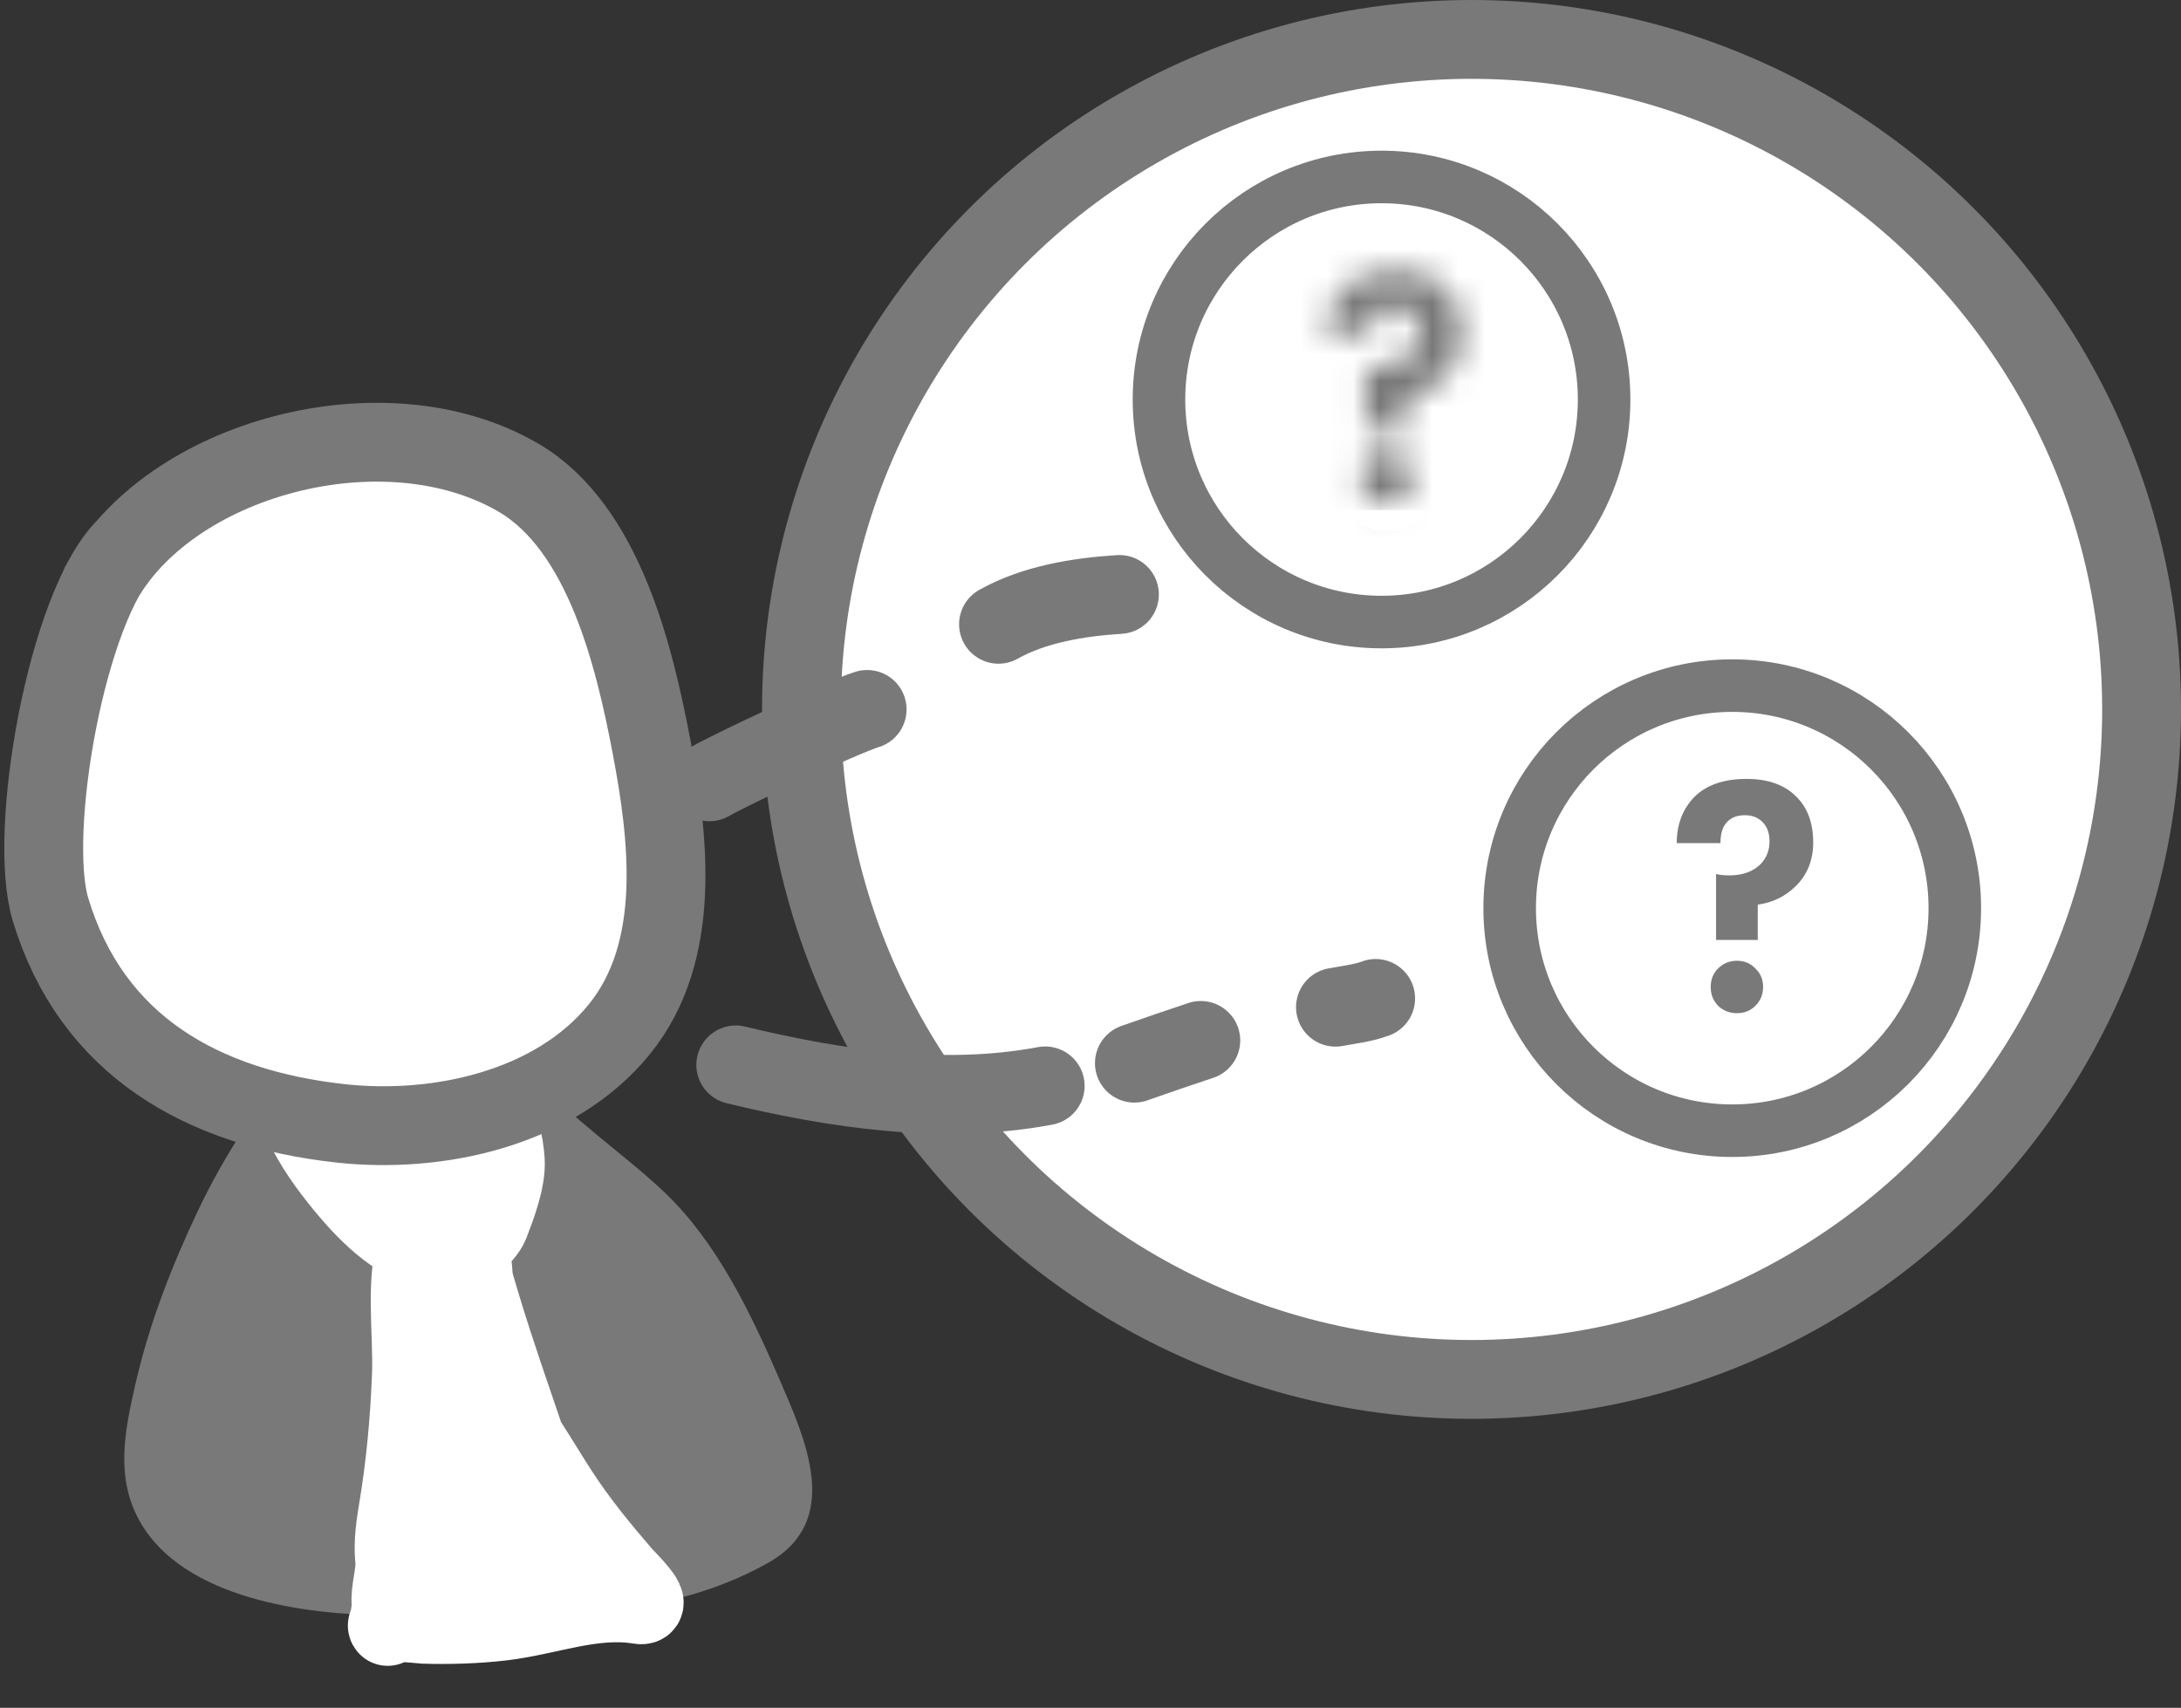 <?xml version="1.0" encoding="UTF-8"?> <svg xmlns="http://www.w3.org/2000/svg" width="83" height="65" viewBox="0 0 83 65" fill="none"><rect x="0" y="0" width="83" height="65" fill="#333333" stroke="none"/><path d="M11.194 40.285C11.295 40.154 11.475 39.856 11.684 39.567C14.035 39.001 17.252 39.602 19.385 40.741C20.445 41.306 21.412 42.084 22.323 42.862C23.305 43.702 24.37 44.503 25.304 45.394C27.279 47.28 28.574 49.977 29.646 52.456C30.662 54.804 32.069 57.874 29.244 59.474C24.881 61.946 19.508 61.497 14.689 61.475C11.68 61.461 6.978 60.863 5.316 57.894C4.385 56.229 4.745 54.47 5.147 52.705C5.674 50.392 6.521 48.215 7.535 46.075C8.536 43.96 9.775 42.135 11.194 40.285Z" fill="#797979"></path><path d="M11.099 40.314C10.805 42.109 12.206 44.056 13.303 45.344C14.302 46.516 15.479 47.559 17.049 47.755C17.554 47.818 18.453 47.046 18.633 46.578C18.892 45.907 19.273 44.906 19.23 44.174C19.152 42.85 18.49 41.352 17.424 40.545C16.949 40.184 16.46 39.694 15.844 39.578C15.146 39.447 14.628 39.535 13.945 39.592C13.388 39.638 12.803 39.618 12.256 39.696C11.938 39.741 11.617 39.626 11.554 40.007C11.278 41.688 14.97 45.652 15.837 43.449C16.277 42.329 15.491 41.519 14.64 40.895C14.312 40.655 14.014 40.49 13.612 40.424C13.065 40.334 13.069 41.135 13.04 41.514C12.966 42.495 13.29 43.506 14.113 44.108C14.565 44.44 15.541 44.782 16.028 44.333C17.273 43.185 15.505 41.585 14.659 40.915C14.429 40.733 14.093 40.442 13.959 40.873C13.725 41.629 13.603 42.633 13.866 43.389C14.211 44.382 15.081 45.001 16.069 45.248C16.479 45.351 17.494 45.668 17.76 45.133C18.09 44.469 17.559 42.45 16.868 42.086C16.415 41.847 16.241 42.968 16.182 43.191C15.935 44.115 15.786 45.221 16.43 46.02C16.659 46.304 17.471 46.897 17.838 46.504C18.316 45.991 17.898 44.921 17.696 44.393C17.426 43.689 17.032 42.88 16.41 42.42C16.159 42.236 15.384 41.721 15.069 42.004C14.4 42.608 14.223 46.118 15.654 46.033C16.328 45.993 16.556 44.94 16.66 44.448C16.886 43.377 16.787 42.332 16.174 41.394C15.987 41.108 15.254 40.375 14.895 40.847C14.284 41.651 14.556 43.317 14.806 44.188C14.962 44.732 15.389 45.419 16.063 45.079C16.678 44.768 16.708 43.289 16.743 42.711C16.777 42.173 16.721 41.149 16.033 41.023C15.35 40.898 15.32 41.63 15.251 42.129C15.201 42.488 14.95 44.234 15.589 44.339C16.019 44.41 16.306 42.985 16.349 42.719C16.363 42.633 16.339 41.869 16.129 42.285C15.859 42.818 15.725 43.641 15.884 44.219C16.021 44.716 16.41 45.212 16.91 45.387C17.175 45.479 17.385 45.093 17.354 45.28" stroke="white" stroke-width="3" stroke-linecap="round"></path><path d="M15.963 46.971C15.36 48.663 15.727 50.645 15.654 52.408C15.586 54.067 15.438 55.708 15.169 57.345C15.056 58.034 14.95 58.676 15.018 59.362C15.072 59.917 14.827 60.51 14.885 61.057C14.899 61.185 14.778 61.958 14.747 61.899C14.612 61.64 16.03 61.815 16.096 61.817C17.058 61.852 18.147 61.815 19.099 61.704C20.852 61.501 22.56 60.78 24.332 61.071C24.939 61.171 23.871 60.148 23.707 59.958C22.809 58.921 21.995 57.927 21.245 56.771C20.552 55.703 19.903 54.534 19.103 53.547C18.578 52.897 18.333 52.207 18.166 51.395C17.991 50.544 18.217 49.63 18.041 48.777C17.984 48.504 18.02 48.216 17.923 47.955C17.841 47.734 17.52 47.584 17.42 47.362C17.31 47.12 17.035 46.758 16.892 47.163C16.254 48.968 16.5 51.264 17.19 53.002C17.224 53.089 17.629 54.354 17.83 54.331C18.038 54.307 17.958 53.354 17.947 53.245C17.845 52.289 17.518 51.365 17.338 50.423C17.246 49.938 17.222 49.42 17.099 48.942C16.923 48.258 16.866 49.423 16.865 49.51C16.851 50.752 16.988 51.993 17.102 53.229C17.212 54.428 17.405 55.615 17.466 56.818C17.485 57.177 17.568 57.591 17.494 57.951C17.18 59.479 17.087 54.846 16.656 53.347C16.611 53.191 16.587 53.749 16.584 53.784C16.52 54.628 16.374 55.466 16.416 56.315C16.451 57.047 16.587 57.782 16.57 58.517C16.562 58.866 16.457 59.203 16.445 59.552C16.435 59.866 16.299 61.648 16.595 61.72C18.015 62.062 18.701 60.321 19.975 60.097C20.197 60.059 20.834 60.119 21 59.968C21.152 59.832 21.5 60.242 21.586 60.059C21.797 59.612 21.139 59.022 20.895 58.733C20.195 57.906 19.361 57.229 18.657 56.402C18.283 55.963 18.044 55.59 17.816 55.063C17.694 54.781 17.64 55.214 17.626 55.302C17.525 55.913 17.478 56.502 17.529 57.12C17.602 58.011 17.486 58.991 17.64 59.866C17.695 60.179 17.956 60.327 18.257 60.377C18.642 60.44 19.595 59.865 19.808 59.543C20.278 58.831 20.463 57.884 20.086 57.097C19.982 56.88 18.957 55.155 18.563 55.439C18.279 55.642 18.281 56.232 18.231 56.534C18.132 57.141 18.119 57.729 18.457 58.272C18.781 58.793 20.099 59.505 20.402 58.591C20.753 57.528 19.952 56.306 19.077 55.725C18.747 55.506 18.732 55.948 18.694 56.178C18.577 56.892 18.565 57.583 18.886 58.252C19.504 59.538 20.485 59.934 21.779 60.147C22.02 60.186 22.167 60.091 22.407 60.149C22.579 60.19 22.711 60.333 22.841 60.445C22.876 60.475 22.933 60.668 22.991 60.626C23.042 60.59 20.849 57.773 20.593 57.528C19.88 56.845 19.009 55.954 18.686 54.993C18.564 54.627 18.353 54.281 18.2 53.926C18.034 53.543 18.147 53.156 18.092 52.769C18.034 52.354 18.129 51.928 18.091 51.512C18.045 51.011 17.916 50.512 17.888 50.014C17.868 49.665 17.752 49.323 17.755 48.977C17.759 48.578 17.872 48.134 17.851 47.747C17.839 47.535 17.679 47.267 17.623 47.047C17.579 46.874 17.584 46.694 17.64 47.045C17.783 47.936 18.05 48.834 18.31 49.696C18.841 51.459 19.453 53.193 20.043 54.935C20.21 55.431 20.458 55.974 20.46 56.496" stroke="white" stroke-width="3" stroke-linecap="round"></path><circle cx="56" cy="27" r="25.5" fill="white" stroke="#797979" stroke-width="3"></circle><path d="M28 40.529C31.812 41.45 35.892 42.056 39.776 41.328" stroke="#797979" stroke-width="3" stroke-linecap="round"></path><path d="M43.17 40.463C44.01 40.166 44.854 39.879 45.698 39.598" stroke="#797979" stroke-width="3" stroke-linecap="round"></path><path d="M50.822 38.333C51.332 38.238 51.869 38.181 52.352 38" stroke="#797979" stroke-width="3" stroke-linecap="round"></path><circle cx="52.576" cy="15.205" r="8.47" stroke="#797979" stroke-width="2"></circle><mask id="path-9-inside-1_5088_2335" fill="white"><path d="M53.547 16.413H51.961V13.906C52.097 13.94 52.264 13.957 52.46 13.957C52.971 13.957 53.372 13.812 53.662 13.522C53.884 13.284 53.995 12.998 53.995 12.665C53.995 12.35 53.905 12.102 53.726 11.923C53.556 11.753 53.334 11.668 53.061 11.668C52.78 11.668 52.562 11.744 52.409 11.898C52.221 12.068 52.127 12.345 52.127 12.729H50.464C50.464 12.039 50.678 11.463 51.104 11.002C51.564 10.525 52.238 10.286 53.125 10.286C53.926 10.286 54.549 10.504 54.992 10.938C55.436 11.365 55.658 11.953 55.658 12.704C55.658 13.369 55.44 13.919 55.005 14.354C54.605 14.755 54.118 14.993 53.547 15.07V16.413ZM52.038 18.92C51.85 18.724 51.756 18.485 51.756 18.204C51.756 17.922 51.85 17.688 52.038 17.5C52.234 17.304 52.473 17.206 52.754 17.206C53.035 17.206 53.27 17.304 53.458 17.5C53.654 17.688 53.752 17.922 53.752 18.204C53.752 18.485 53.654 18.724 53.458 18.92C53.27 19.108 53.035 19.202 52.754 19.202C52.473 19.202 52.234 19.108 52.038 18.92Z"></path></mask><path d="M53.547 16.413V19.413H56.547V16.413H53.547ZM51.961 16.413H48.961V19.413H51.961V16.413ZM51.961 13.906L52.689 10.996L48.961 10.064V13.906H51.961ZM53.662 13.522L55.783 15.644L55.823 15.604L55.861 15.564L53.662 13.522ZM53.726 11.923L55.847 9.802V9.802L53.726 11.923ZM52.409 11.898L54.427 14.118L54.48 14.07L54.53 14.019L52.409 11.898ZM52.127 12.729V15.729H55.127V12.729H52.127ZM50.464 12.729H47.464V15.729H50.464V12.729ZM51.104 11.002L48.944 8.92L48.923 8.942L48.903 8.964L51.104 11.002ZM54.992 10.938L52.892 13.08L52.903 13.091L52.913 13.101L54.992 10.938ZM55.005 14.354L52.884 12.232L52.884 12.232L55.005 14.354ZM53.547 15.07L53.148 12.097L50.547 12.446V15.07H53.547ZM52.038 18.92L49.87 20.994L49.916 21.042L49.964 21.088L52.038 18.92ZM52.038 17.5L49.916 15.379L49.916 15.379L52.038 17.5ZM53.458 17.5L51.29 19.574L51.336 19.622L51.384 19.668L53.458 17.5ZM53.458 18.92L55.579 21.041L55.579 21.041L53.458 18.92ZM53.547 13.413H51.961V19.413H53.547V13.413ZM54.961 16.413V13.906H48.961V16.413H54.961ZM51.233 16.817C51.681 16.928 52.107 16.957 52.46 16.957V10.957C52.447 10.957 52.46 10.957 52.494 10.96C52.527 10.963 52.595 10.972 52.689 10.996L51.233 16.817ZM52.46 16.957C53.559 16.957 54.799 16.628 55.783 15.644L51.541 11.401C51.719 11.222 51.927 11.098 52.124 11.027C52.309 10.96 52.435 10.957 52.46 10.957V16.957ZM55.861 15.564C56.609 14.757 56.995 13.738 56.995 12.665H50.995C50.995 12.492 51.025 12.275 51.115 12.044C51.205 11.811 51.333 11.622 51.464 11.481L55.861 15.564ZM56.995 12.665C56.995 11.761 56.72 10.675 55.847 9.802L51.605 14.045C51.371 13.811 51.206 13.538 51.107 13.264C51.012 13.003 50.995 12.788 50.995 12.665H56.995ZM55.847 9.802C55.039 8.993 54.016 8.668 53.061 8.668V14.668C52.883 14.668 52.635 14.639 52.355 14.532C52.068 14.421 51.812 14.252 51.605 14.045L55.847 9.802ZM53.061 8.668C52.23 8.668 51.156 8.908 50.287 9.776L54.53 14.019C53.968 14.581 53.329 14.668 53.061 14.668V8.668ZM50.391 9.678C49.316 10.655 49.127 11.934 49.127 12.729H55.127C55.127 12.757 55.126 13.482 54.427 14.118L50.391 9.678ZM52.127 9.729H50.464V15.729H52.127V9.729ZM53.464 12.729C53.464 12.695 53.469 12.737 53.438 12.821C53.404 12.911 53.353 12.989 53.305 13.041L48.903 8.964C47.909 10.037 47.464 11.365 47.464 12.729H53.464ZM53.264 13.085C53.21 13.14 53.151 13.188 53.091 13.226C53.033 13.262 52.985 13.283 52.957 13.293C52.905 13.311 52.944 13.286 53.125 13.286V7.286C51.708 7.286 50.142 7.679 48.944 8.92L53.264 13.085ZM53.125 13.286C53.259 13.286 53.271 13.305 53.204 13.281C53.169 13.269 53.119 13.248 53.06 13.212C53.001 13.176 52.944 13.131 52.892 13.08L57.093 8.797C55.939 7.665 54.474 7.286 53.125 7.286V13.286ZM52.913 13.101C52.806 12.998 52.727 12.871 52.684 12.757C52.645 12.655 52.658 12.622 52.658 12.704H58.658C58.658 11.329 58.229 9.889 57.072 8.776L52.913 13.101ZM52.658 12.704C52.658 12.706 52.658 12.629 52.705 12.512C52.753 12.39 52.823 12.293 52.884 12.232L57.127 16.475C58.173 15.429 58.658 14.093 58.658 12.704H52.658ZM52.884 12.232C52.906 12.211 52.951 12.173 53.017 12.141C53.083 12.108 53.133 12.099 53.148 12.097L53.947 18.043C55.158 17.881 56.252 17.349 57.127 16.475L52.884 12.232ZM50.547 15.07V16.413H56.547V15.07H50.547ZM54.206 16.847C54.366 17.014 54.515 17.233 54.619 17.497C54.722 17.76 54.756 18.006 54.756 18.204H48.756C48.756 19.226 49.127 20.217 49.87 20.994L54.206 16.847ZM54.756 18.204C54.756 18.401 54.722 18.656 54.612 18.931C54.501 19.21 54.338 19.443 54.159 19.622L49.916 15.379C49.129 16.166 48.756 17.18 48.756 18.204H54.756ZM54.159 19.622C53.998 19.783 53.778 19.942 53.504 20.055C53.23 20.167 52.969 20.206 52.754 20.206V14.206C51.69 14.206 50.684 14.611 49.916 15.379L54.159 19.622ZM52.754 20.206C52.54 20.206 52.27 20.167 51.983 20.047C51.694 19.927 51.462 19.754 51.29 19.574L55.626 15.427C54.849 14.615 53.82 14.206 52.754 14.206V20.206ZM51.384 19.668C51.204 19.496 51.031 19.264 50.91 18.974C50.791 18.688 50.752 18.418 50.752 18.204H56.752C56.752 17.138 56.343 16.109 55.531 15.332L51.384 19.668ZM50.752 18.204C50.752 17.989 50.791 17.728 50.903 17.454C51.016 17.18 51.175 16.96 51.336 16.799L55.579 21.041C56.347 20.274 56.752 19.268 56.752 18.204H50.752ZM51.336 16.799C51.515 16.62 51.748 16.457 52.027 16.346C52.302 16.236 52.557 16.202 52.754 16.202V22.202C53.778 22.202 54.792 21.828 55.579 21.041L51.336 16.799ZM52.754 16.202C52.952 16.202 53.198 16.236 53.461 16.339C53.725 16.443 53.944 16.592 54.111 16.752L49.964 21.088C50.741 21.831 51.732 22.202 52.754 22.202V16.202Z" fill="#797979" mask="url(#path-9-inside-1_5088_2335)"></path><circle cx="65.922" cy="34.564" r="8.47" stroke="#797979" stroke-width="2"></circle><path d="M66.893 35.773H65.307V33.265C65.443 33.3 65.609 33.317 65.805 33.317C66.317 33.317 66.718 33.172 67.008 32.882C67.23 32.643 67.341 32.357 67.341 32.025C67.341 31.709 67.251 31.462 67.072 31.283C66.901 31.112 66.68 31.027 66.407 31.027C66.125 31.027 65.908 31.104 65.754 31.257C65.567 31.428 65.473 31.705 65.473 32.089H63.81C63.81 31.398 64.023 30.822 64.45 30.362C64.91 29.884 65.584 29.645 66.471 29.645C67.272 29.645 67.895 29.863 68.338 30.298C68.782 30.724 69.003 31.313 69.003 32.063C69.003 32.728 68.786 33.278 68.351 33.713C67.95 34.114 67.464 34.353 66.893 34.429V35.773ZM65.383 38.28C65.196 38.084 65.102 37.845 65.102 37.563C65.102 37.282 65.196 37.047 65.383 36.86C65.579 36.664 65.818 36.566 66.1 36.566C66.381 36.566 66.616 36.664 66.803 36.86C66.999 37.047 67.097 37.282 67.097 37.563C67.097 37.845 66.999 38.084 66.803 38.28C66.616 38.467 66.381 38.561 66.1 38.561C65.818 38.561 65.579 38.467 65.383 38.28Z" fill="#797979"></path><path d="M1.924 34.621C1.144 32.047 2.204 25.165 3.97 21.975C6.696 17.356 14.72 15.244 19.741 18.186C22.994 20.093 24.154 25.05 24.793 28.412C25.453 31.887 25.976 36.212 23.566 39.178C21.119 42.19 16.681 43.161 12.968 42.755C7.713 42.178 3.497 39.815 1.924 34.621Z" fill="white"></path><path d="M4.789 20.835C2.554 23.054 1.029 31.669 1.924 34.621C3.497 39.815 7.713 42.178 12.968 42.755C16.681 43.161 21.119 42.19 23.566 39.178C25.976 36.212 25.453 31.887 24.793 28.412C24.154 25.05 22.994 20.093 19.741 18.186C14.617 15.184 6.366 17.445 3.809 22.262" stroke="#797979" stroke-width="3" stroke-linecap="round"></path><path d="M26.999 29.755C27.852 29.265 32.056 27.291 33 27" stroke="#797979" stroke-width="3" stroke-linecap="round"></path><path d="M37.999 23.76C39.352 22.996 41.068 22.72 42.601 22.625" stroke="#797979" stroke-width="3" stroke-linecap="round"></path></svg> 